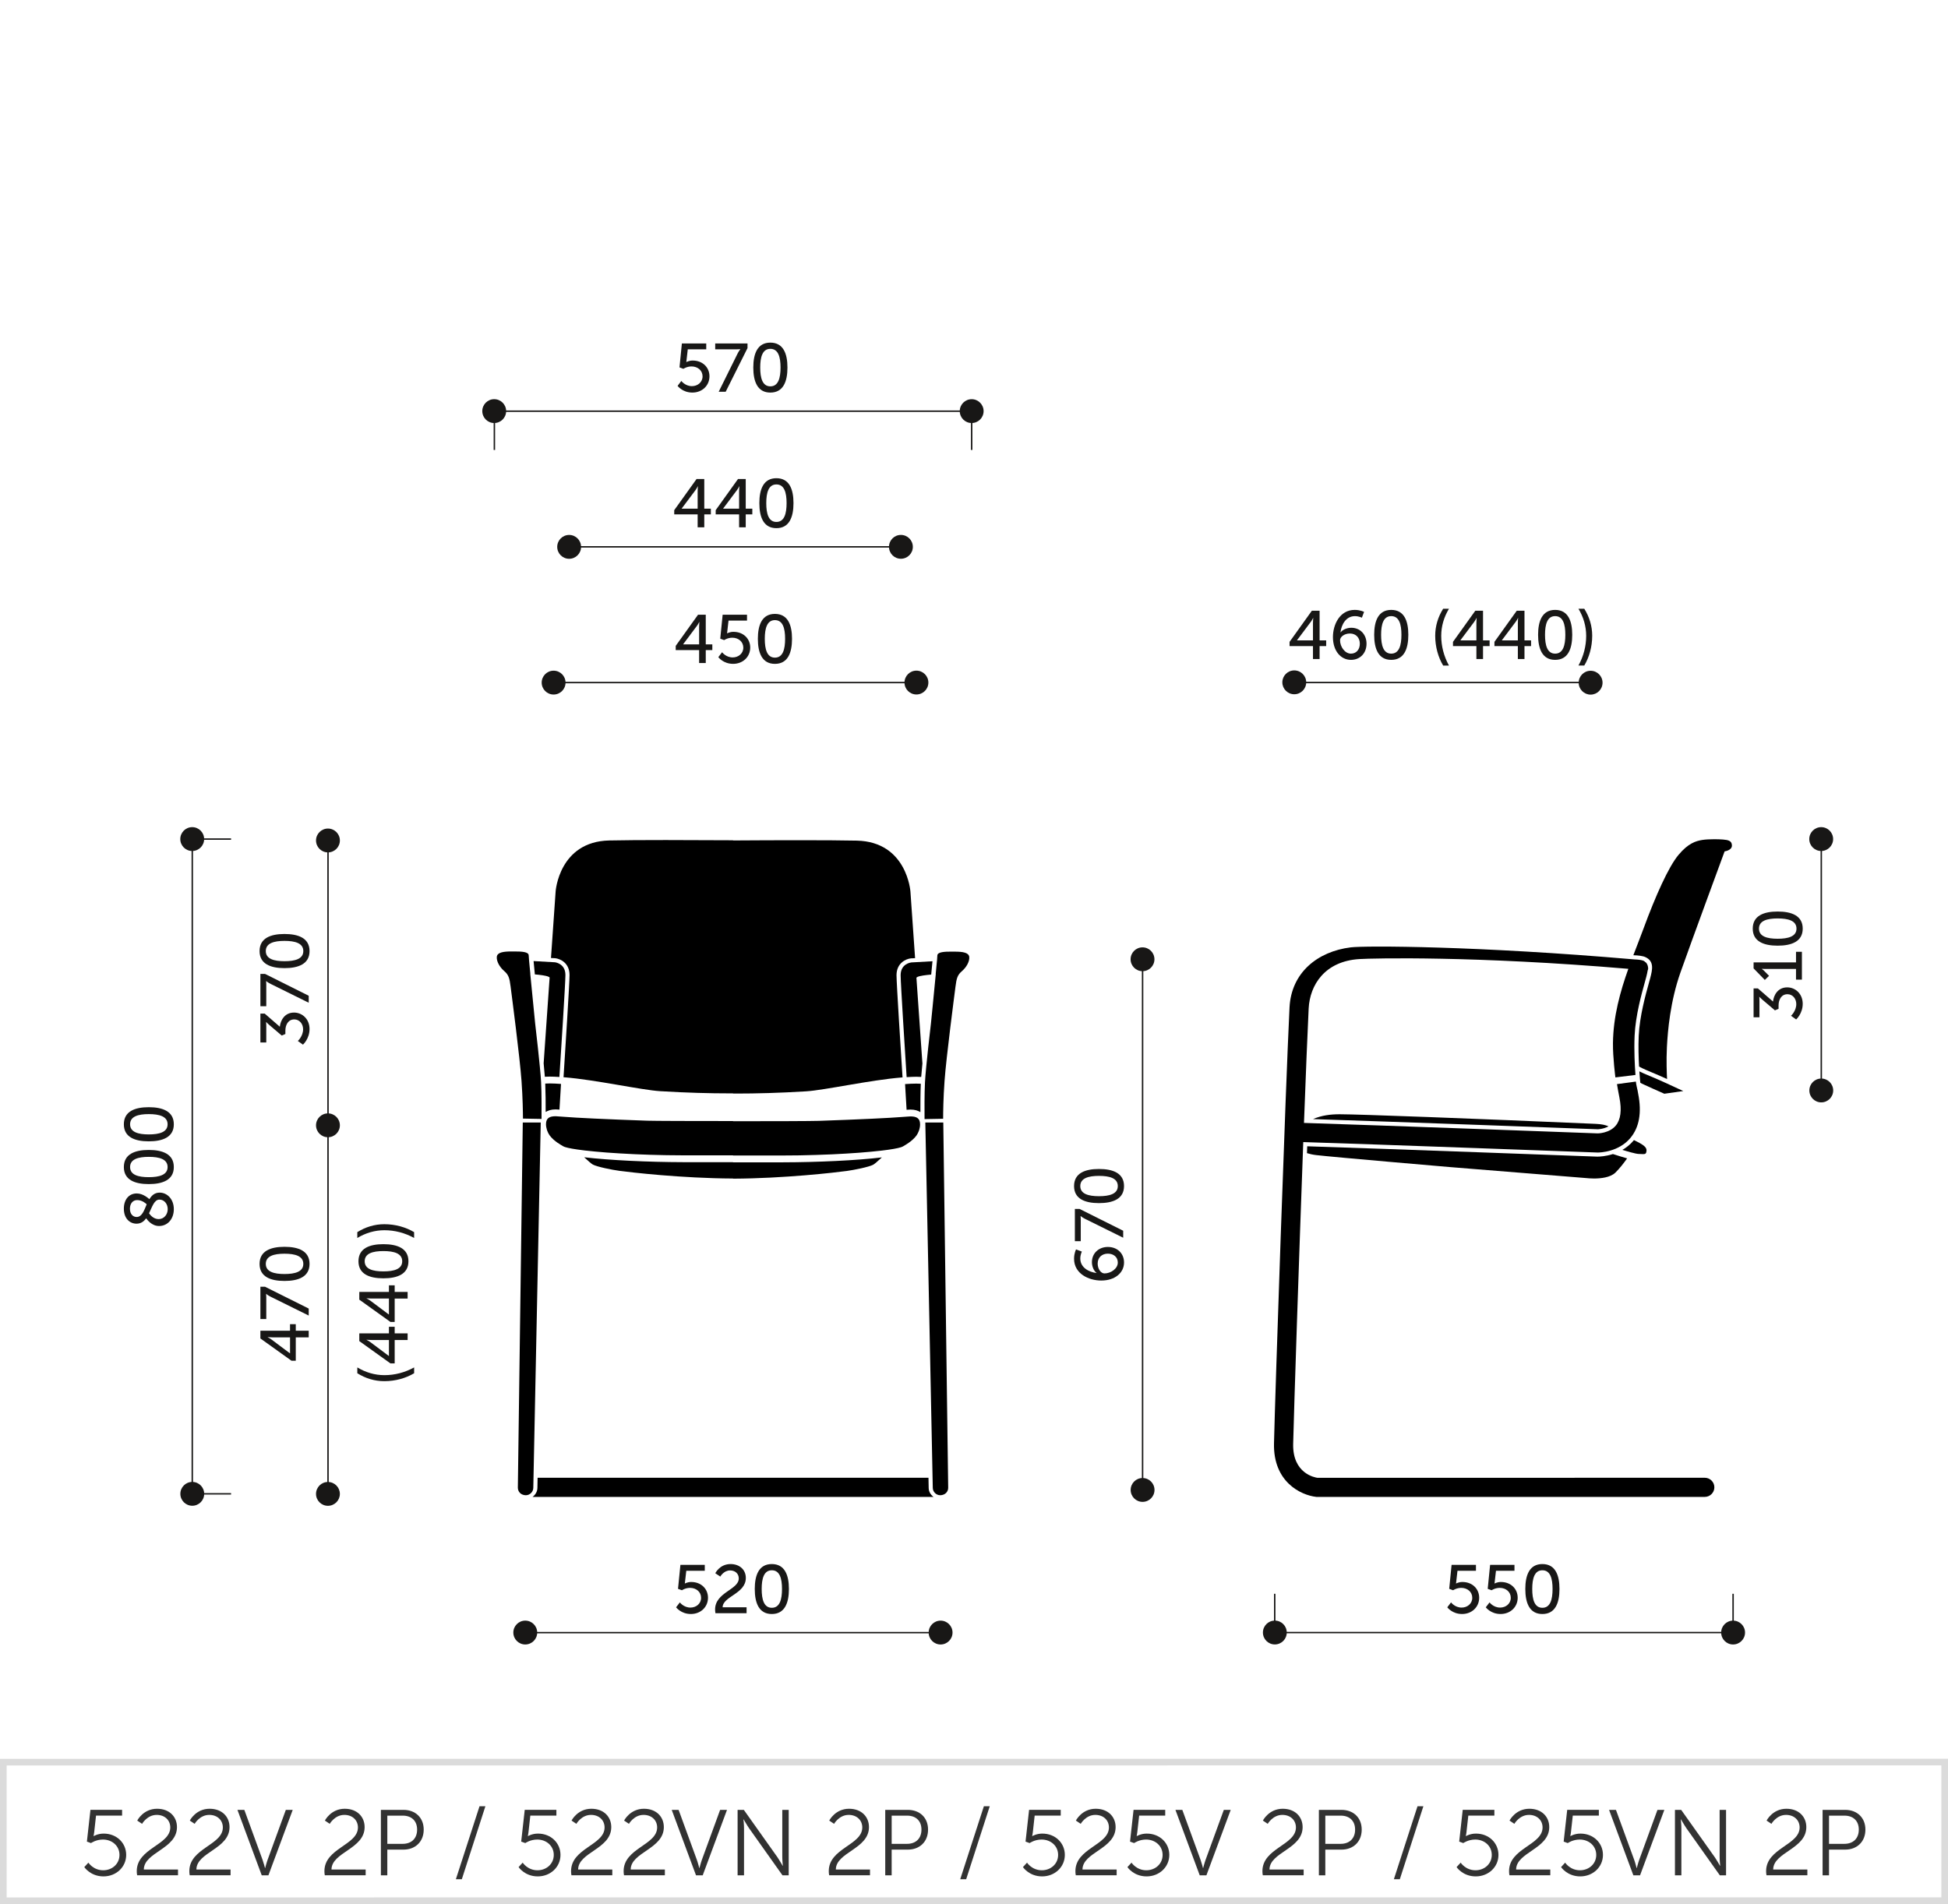 <svg xmlns="http://www.w3.org/2000/svg" xmlns:xlink="http://www.w3.org/1999/xlink" x="0px" y="0px" width="293.129px" height="286.578px" viewBox="0 0 293.129 286.578" xml:space="preserve"><g id="Warstwa_1">	<path fill="#DBDBDB" d="M0.501,286.576h-0.5v-21.863l293.127-0.016v21.867L0.501,286.576z M1.001,265.713v19.863l291.127-0.012  v-19.867L1.001,265.713z"></path></g><g id="Warstwa_2">	<g>		<g>			<g>				<path fill="#323232" d="M13.301,280.338c0,0,0.729,1.148,2.227,1.148c1.359,0,2.451-0.966,2.451-2.311s-1.092-2.312-2.492-2.312     c-1.051,0-1.793,0.532-1.793,0.532l-0.617-0.224l0.533-4.777h4.762v0.869h-3.922l-0.279,2.521     c-0.043,0.35-0.098,0.56-0.098,0.56H14.1c0,0,0.615-0.378,1.498-0.378c1.977,0,3.391,1.429,3.391,3.208     c0,1.82-1.5,3.235-3.418,3.235c-1.961,0-2.885-1.4-2.885-1.4L13.301,280.338z"></path>				<path fill="#323232" d="M20.58,281.613c0-3.46,5.043-3.908,5.043-6.57c0-1.078-0.813-1.891-2.045-1.891     c-1.443,0-2.199,1.345-2.199,1.345l-0.729-0.49c0,0,0.896-1.779,2.984-1.779c1.877,0,2.996,1.219,2.996,2.76     c0,3.306-4.973,3.768-4.986,6.388h5.141v0.868h-6.148C20.594,282.02,20.58,281.809,20.58,281.613z"></path>				<path fill="#323232" d="M28.49,281.613c0-3.46,5.043-3.908,5.043-6.57c0-1.078-0.813-1.891-2.045-1.891     c-1.443,0-2.199,1.345-2.199,1.345l-0.729-0.49c0,0,0.896-1.779,2.984-1.779c1.877,0,2.996,1.219,2.996,2.76     c0,3.306-4.973,3.768-4.986,6.388h5.141v0.868h-6.148C28.504,282.02,28.49,281.809,28.49,281.613z"></path>				<path fill="#323232" d="M35.729,272.396h1.037l2.73,7.48c0.182,0.504,0.379,1.274,0.379,1.274h0.027     c0,0,0.195-0.771,0.379-1.274l2.73-7.48h1.037l-3.656,9.848h-1.008L35.729,272.396z"></path>				<path fill="#323232" d="M48.818,281.613c0-3.46,5.043-3.908,5.043-6.57c0-1.078-0.813-1.891-2.045-1.891     c-1.443,0-2.199,1.345-2.199,1.345l-0.729-0.49c0,0,0.896-1.779,2.984-1.779c1.877,0,2.996,1.219,2.996,2.76     c0,3.306-4.973,3.768-4.986,6.388h5.141v0.868h-6.148C48.832,282.02,48.818,281.809,48.818,281.613z"></path>				<path fill="#323232" d="M57.316,272.396h3.404c1.764,0,3.039,1.149,3.039,2.97c0,1.835-1.275,3.012-3.039,3.012h-2.438v3.866     h-0.967V272.396z M60.594,277.509c1.316,0,2.172-0.799,2.172-2.144c0-1.33-0.855-2.101-2.158-2.101h-2.324v4.244H60.594z"></path>				<path fill="#323232" d="M72.158,271.85h0.883l-3.545,10.981H68.6L72.158,271.85z"></path>				<path fill="#323232" d="M78.652,280.338c0,0,0.729,1.148,2.227,1.148c1.359,0,2.451-0.966,2.451-2.311s-1.092-2.312-2.492-2.312     c-1.051,0-1.793,0.532-1.793,0.532l-0.617-0.224l0.533-4.777h4.762v0.869h-3.922l-0.279,2.521     c-0.043,0.35-0.098,0.56-0.098,0.56h0.027c0,0,0.615-0.378,1.498-0.378c1.977,0,3.391,1.429,3.391,3.208     c0,1.82-1.5,3.235-3.418,3.235c-1.961,0-2.885-1.4-2.885-1.4L78.652,280.338z"></path>				<path fill="#323232" d="M85.932,281.613c0-3.46,5.043-3.908,5.043-6.57c0-1.078-0.813-1.891-2.045-1.891     c-1.443,0-2.199,1.345-2.199,1.345l-0.729-0.49c0,0,0.896-1.779,2.984-1.779c1.877,0,2.996,1.219,2.996,2.76     c0,3.306-4.973,3.768-4.986,6.388h5.141v0.868h-6.148C85.945,282.02,85.932,281.809,85.932,281.613z"></path>				<path fill="#323232" d="M93.842,281.613c0-3.46,5.043-3.908,5.043-6.57c0-1.078-0.813-1.891-2.045-1.891     c-1.443,0-2.199,1.345-2.199,1.345l-0.729-0.49c0,0,0.896-1.779,2.984-1.779c1.877,0,2.996,1.219,2.996,2.76     c0,3.306-4.973,3.768-4.986,6.388h5.141v0.868h-6.148C93.855,282.02,93.842,281.809,93.842,281.613z"></path>				<path fill="#323232" d="M101.078,272.396h1.037l2.732,7.48c0.182,0.504,0.377,1.274,0.377,1.274h0.029     c0,0,0.195-0.771,0.377-1.274l2.732-7.48h1.035l-3.654,9.848h-1.01L101.078,272.396z"></path>				<path fill="#323232" d="M110.992,272.396h0.938l5.029,7.088c0.336,0.49,0.813,1.331,0.813,1.331h0.027     c0,0-0.084-0.813-0.084-1.331v-7.088h0.967v9.848h-0.938l-5.029-7.088c-0.336-0.49-0.813-1.331-0.813-1.331h-0.027     c0,0,0.084,0.813,0.084,1.331v7.088h-0.967V272.396z"></path>				<path fill="#323232" d="M124.711,281.613c0-3.46,5.043-3.908,5.043-6.57c0-1.078-0.813-1.891-2.045-1.891     c-1.443,0-2.199,1.345-2.199,1.345l-0.729-0.49c0,0,0.896-1.779,2.984-1.779c1.877,0,2.996,1.219,2.996,2.76     c0,3.306-4.973,3.768-4.986,6.388h5.141v0.868h-6.148C124.725,282.02,124.711,281.809,124.711,281.613z"></path>				<path fill="#323232" d="M133.209,272.396h3.404c1.766,0,3.039,1.149,3.039,2.97c0,1.835-1.273,3.012-3.039,3.012h-2.438v3.866     h-0.967V272.396z M136.486,277.509c1.318,0,2.172-0.799,2.172-2.144c0-1.33-0.854-2.101-2.156-2.101h-2.326v4.244H136.486z"></path>				<path fill="#323232" d="M148.051,271.85h0.883l-3.545,10.981h-0.896L148.051,271.85z"></path>				<path fill="#323232" d="M154.545,280.338c0,0,0.729,1.148,2.227,1.148c1.359,0,2.451-0.966,2.451-2.311     s-1.092-2.312-2.492-2.312c-1.051,0-1.793,0.532-1.793,0.532l-0.617-0.224l0.533-4.777h4.762v0.869h-3.922l-0.279,2.521     c-0.043,0.35-0.098,0.56-0.098,0.56h0.027c0,0,0.615-0.378,1.498-0.378c1.977,0,3.391,1.429,3.391,3.208     c0,1.82-1.5,3.235-3.418,3.235c-1.961,0-2.885-1.4-2.885-1.4L154.545,280.338z"></path>				<path fill="#323232" d="M161.824,281.613c0-3.46,5.043-3.908,5.043-6.57c0-1.078-0.813-1.891-2.045-1.891     c-1.443,0-2.199,1.345-2.199,1.345l-0.729-0.49c0,0,0.896-1.779,2.984-1.779c1.877,0,2.996,1.219,2.996,2.76     c0,3.306-4.973,3.768-4.986,6.388h5.141v0.868h-6.148C161.838,282.02,161.824,281.809,161.824,281.613z"></path>				<path fill="#323232" d="M170.268,280.338c0,0,0.729,1.148,2.227,1.148c1.359,0,2.451-0.966,2.451-2.311     s-1.092-2.312-2.494-2.312c-1.049,0-1.793,0.532-1.793,0.532l-0.615-0.224l0.531-4.777h4.764v0.869h-3.922l-0.281,2.521     c-0.041,0.35-0.098,0.56-0.098,0.56h0.027c0,0,0.617-0.378,1.5-0.378c1.975,0,3.389,1.429,3.389,3.208     c0,1.82-1.498,3.235-3.418,3.235c-1.961,0-2.885-1.4-2.885-1.4L170.268,280.338z"></path>				<path fill="#323232" d="M176.875,272.396h1.037l2.73,7.48c0.182,0.504,0.379,1.274,0.379,1.274h0.027     c0,0,0.195-0.771,0.379-1.274l2.73-7.48h1.037l-3.656,9.848h-1.008L176.875,272.396z"></path>				<path fill="#323232" d="M189.965,281.613c0-3.46,5.043-3.908,5.043-6.57c0-1.078-0.813-1.891-2.045-1.891     c-1.443,0-2.199,1.345-2.199,1.345l-0.729-0.49c0,0,0.896-1.779,2.984-1.779c1.877,0,2.996,1.219,2.996,2.76     c0,3.306-4.973,3.768-4.986,6.388h5.141v0.868h-6.148C189.979,282.02,189.965,281.809,189.965,281.613z"></path>				<path fill="#323232" d="M198.463,272.396h3.404c1.764,0,3.039,1.149,3.039,2.97c0,1.835-1.275,3.012-3.039,3.012h-2.438v3.866     h-0.967V272.396z M201.74,277.509c1.316,0,2.172-0.799,2.172-2.144c0-1.33-0.855-2.101-2.158-2.101h-2.324v4.244H201.74z"></path>				<path fill="#323232" d="M213.303,271.85h0.883l-3.543,10.981h-0.896L213.303,271.85z"></path>				<path fill="#323232" d="M219.799,280.338c0,0,0.729,1.148,2.227,1.148c1.359,0,2.451-0.966,2.451-2.311     s-1.092-2.312-2.494-2.312c-1.049,0-1.793,0.532-1.793,0.532l-0.615-0.224l0.531-4.777h4.764v0.869h-3.922l-0.281,2.521     c-0.041,0.35-0.098,0.56-0.098,0.56h0.027c0,0,0.617-0.378,1.5-0.378c1.975,0,3.389,1.429,3.389,3.208     c0,1.82-1.498,3.235-3.418,3.235c-1.961,0-2.885-1.4-2.885-1.4L219.799,280.338z"></path>				<path fill="#323232" d="M227.078,281.613c0-3.46,5.043-3.908,5.043-6.57c0-1.078-0.813-1.891-2.045-1.891     c-1.443,0-2.199,1.345-2.199,1.345l-0.729-0.49c0,0,0.896-1.779,2.984-1.779c1.877,0,2.996,1.219,2.996,2.76     c0,3.306-4.973,3.768-4.986,6.388h5.141v0.868h-6.148C227.092,282.02,227.078,281.809,227.078,281.613z"></path>				<path fill="#323232" d="M235.52,280.338c0,0,0.729,1.148,2.227,1.148c1.359,0,2.451-0.966,2.451-2.311s-1.092-2.312-2.492-2.312     c-1.051,0-1.793,0.532-1.793,0.532l-0.617-0.224l0.533-4.777h4.762v0.869h-3.922l-0.279,2.521     c-0.043,0.35-0.098,0.56-0.098,0.56h0.027c0,0,0.615-0.378,1.498-0.378c1.977,0,3.391,1.429,3.391,3.208     c0,1.82-1.5,3.235-3.418,3.235c-1.961,0-2.885-1.4-2.885-1.4L235.52,280.338z"></path>				<path fill="#323232" d="M242.127,272.396h1.037l2.732,7.48c0.182,0.504,0.377,1.274,0.377,1.274h0.029     c0,0,0.195-0.771,0.377-1.274l2.732-7.48h1.035l-3.654,9.848h-1.01L242.127,272.396z"></path>				<path fill="#323232" d="M252.041,272.396h0.938l5.029,7.088c0.336,0.49,0.813,1.331,0.813,1.331h0.027     c0,0-0.084-0.813-0.084-1.331v-7.088h0.967v9.848h-0.938l-5.029-7.088c-0.336-0.49-0.813-1.331-0.813-1.331h-0.027     c0,0,0.084,0.813,0.084,1.331v7.088h-0.967V272.396z"></path>				<path fill="#323232" d="M265.76,281.613c0-3.46,5.043-3.908,5.043-6.57c0-1.078-0.813-1.891-2.045-1.891     c-1.443,0-2.199,1.345-2.199,1.345l-0.729-0.49c0,0,0.896-1.779,2.984-1.779c1.877,0,2.996,1.219,2.996,2.76     c0,3.306-4.973,3.768-4.986,6.388h5.141v0.868h-6.148C265.773,282.02,265.76,281.809,265.76,281.613z"></path>				<path fill="#323232" d="M274.258,272.396h3.404c1.764,0,3.039,1.149,3.039,2.97c0,1.835-1.275,3.012-3.039,3.012h-2.438v3.866     h-0.967V272.396z M277.535,277.509c1.316,0,2.172-0.799,2.172-2.144c0-1.33-0.855-2.101-2.158-2.101h-2.324v4.244H277.535z"></path>			</g>		</g>					<line fill="none" stroke="#181716" stroke-width="0.216" stroke-miterlimit="2.414" x1="79.062" y1="245.72" x2="141.538" y2="245.72"></line>					<line fill="none" stroke="#181716" stroke-width="0.216" stroke-miterlimit="2.414" x1="194.741" y1="102.724" x2="239.351" y2="102.724"></line>					<line fill="none" stroke="#181716" stroke-width="0.216" stroke-miterlimit="2.414" x1="191.815" y1="245.71" x2="260.802" y2="245.71"></line>		<path fill="none" stroke="#181716" stroke-width="0.216" stroke-miterlimit="2.414" d="M49.358,224.829"></path>					<line fill="none" stroke="#181716" stroke-width="0.216" stroke-miterlimit="2.414" x1="28.933" y1="224.829" x2="28.933" y2="126.285"></line>		<g>			<path fill="#181716" d="M102.303,241.168c0,0,0.566,0.782,1.598,0.782c0.854,0,1.596-0.587,1.596-1.473    c0-0.876-0.721-1.493-1.658-1.493c-0.711,0-1.225,0.36-1.225,0.36l-0.588-0.217l0.361-3.604h3.666v0.886h-2.781l-0.176,1.534    c-0.01,0.217-0.051,0.382-0.051,0.382h0.021c0,0,0.4-0.227,0.938-0.227c1.533,0,2.533,1.061,2.533,2.368    c0,1.401-1.102,2.452-2.576,2.452c-1.492,0-2.225-1.01-2.225-1.01L102.303,241.168z"></path>			<path fill="#181716" d="M107.605,242.238c0-2.595,3.563-2.966,3.563-4.676c0-0.721-0.545-1.205-1.307-1.205    c-0.959,0-1.473,0.927-1.473,0.927l-0.752-0.504c0,0,0.658-1.381,2.297-1.381c1.338,0,2.297,0.835,2.297,2.091    c0,2.39-3.473,2.761-3.492,4.419h3.605v0.886h-4.688C107.625,242.6,107.605,242.414,107.605,242.238z"></path>			<path fill="#181716" d="M113.574,239.148c0-2.091,0.629-3.749,2.566-3.749c1.945,0,2.574,1.658,2.574,3.749    c0,2.102-0.629,3.771-2.574,3.771C114.203,242.919,113.574,241.25,113.574,239.148z M117.674,239.148    c0-1.575-0.34-2.812-1.533-2.812c-1.186,0-1.525,1.236-1.525,2.812c0,1.587,0.34,2.833,1.525,2.833    C117.334,241.981,117.674,240.735,117.674,239.148z"></path>		</g>		<g>			<path fill="#181716" d="M194.049,96.604l3.357-4.687h1.164v4.46h0.99v0.865h-0.99v1.946h-0.998v-1.946h-3.523V96.604z     M197.572,96.377v-2.647c0-0.34,0.041-0.721,0.041-0.721h-0.021c0,0-0.164,0.34-0.359,0.598l-2.061,2.75v0.021H197.572z"></path>			<path fill="#181716" d="M200.576,95.882c0-1.864,1.02-4.089,3.275-4.089c0.855,0,1.41,0.299,1.41,0.299l-0.328,0.876    c0,0-0.465-0.237-1.041-0.237c-1.34,0-2.029,1.236-2.184,2.441h0.021c0.309-0.412,0.967-0.69,1.605-0.69    c1.381,0,2.297,1.051,2.297,2.399c0,1.433-0.979,2.432-2.338,2.432C201.74,99.313,200.576,97.952,200.576,95.882z     M204.623,96.881c0-0.886-0.566-1.534-1.492-1.534c-0.824,0-1.484,0.494-1.484,1.02c0,0.947,0.711,2.009,1.639,2.009    C204.119,98.375,204.623,97.726,204.623,96.881z"></path>			<path fill="#181716" d="M206.783,95.542c0-2.091,0.629-3.749,2.564-3.749c1.947,0,2.574,1.658,2.574,3.749    c0,2.102-0.627,3.771-2.574,3.771C207.412,99.313,206.783,97.644,206.783,95.542z M210.883,95.542    c0-1.575-0.34-2.812-1.535-2.812c-1.184,0-1.523,1.236-1.523,2.812c0,1.587,0.34,2.833,1.523,2.833    C210.543,98.375,210.883,97.129,210.883,95.542z"></path>			<path fill="#181716" d="M215.965,95.687c0-1.483,0.434-2.853,1.195-4.068h0.875c-0.752,1.257-1.164,2.626-1.164,4.079    c0,1.534,0.393,3.069,1.164,4.47h-0.875C216.418,98.931,215.965,97.345,215.965,95.687z"></path>			<path fill="#181716" d="M218.641,96.604l3.357-4.687h1.164v4.46h0.99v0.865h-0.99v1.946h-0.998v-1.946h-3.523V96.604z     M222.164,96.377v-2.647c0-0.34,0.041-0.721,0.041-0.721h-0.021c0,0-0.164,0.34-0.359,0.598l-2.061,2.75v0.021H222.164z"></path>			<path fill="#181716" d="M224.879,96.604l3.357-4.687h1.164v4.46h0.99v0.865h-0.99v1.946h-0.998v-1.946h-3.523V96.604z     M228.402,96.377v-2.647c0-0.34,0.041-0.721,0.041-0.721h-0.021c0,0-0.164,0.34-0.359,0.598l-2.061,2.75v0.021H228.402z"></path>			<path fill="#181716" d="M231.447,95.542c0-2.091,0.629-3.749,2.564-3.749c1.947,0,2.574,1.658,2.574,3.749    c0,2.102-0.627,3.771-2.574,3.771C232.076,99.313,231.447,97.644,231.447,95.542z M235.547,95.542    c0-1.575-0.34-2.812-1.535-2.812c-1.184,0-1.523,1.236-1.523,2.812c0,1.587,0.34,2.833,1.523,2.833    C235.207,98.375,235.547,97.129,235.547,95.542z"></path>			<path fill="#181716" d="M237.52,100.167c0.773-1.4,1.164-2.936,1.164-4.47c0-1.453-0.412-2.822-1.164-4.079h0.877    c0.762,1.216,1.193,2.585,1.193,4.068c0,1.658-0.453,3.244-1.193,4.48H237.52z"></path>		</g>		<g>			<path fill="#181716" d="M218.348,241.168c0,0,0.566,0.782,1.596,0.782c0.855,0,1.598-0.587,1.598-1.473    c0-0.876-0.721-1.493-1.658-1.493c-0.711,0-1.227,0.36-1.227,0.36l-0.586-0.217l0.359-3.604h3.666v0.886h-2.779l-0.176,1.534    c-0.01,0.217-0.051,0.382-0.051,0.382h0.02c0,0,0.402-0.227,0.938-0.227c1.535,0,2.533,1.061,2.533,2.368    c0,1.401-1.102,2.452-2.574,2.452c-1.494,0-2.225-1.01-2.225-1.01L218.348,241.168z"></path>			<path fill="#181716" d="M224.143,241.168c0,0,0.566,0.782,1.598,0.782c0.854,0,1.596-0.587,1.596-1.473    c0-0.876-0.721-1.493-1.658-1.493c-0.711,0-1.225,0.36-1.225,0.36l-0.588-0.217l0.361-3.604h3.666v0.886h-2.781l-0.176,1.534    c-0.01,0.217-0.051,0.382-0.051,0.382h0.021c0,0,0.4-0.227,0.938-0.227c1.533,0,2.533,1.061,2.533,2.368    c0,1.401-1.102,2.452-2.576,2.452c-1.492,0-2.225-1.01-2.225-1.01L224.143,241.168z"></path>			<path fill="#181716" d="M229.525,239.148c0-2.091,0.629-3.749,2.566-3.749c1.945,0,2.574,1.658,2.574,3.749    c0,2.102-0.629,3.771-2.574,3.771C230.154,242.919,229.525,241.25,229.525,239.148z M233.625,239.148    c0-1.575-0.34-2.812-1.533-2.812c-1.186,0-1.525,1.236-1.525,2.812c0,1.587,0.34,2.833,1.525,2.833    C233.285,241.981,233.625,240.735,233.625,239.148z"></path>		</g>		<g>			<path fill="#181716" d="M43.869,204.803l-4.686-3.357v-1.164h4.459v-0.989h0.865v0.989h1.947v0.999h-1.947v3.522H43.869z     M43.643,201.28h-2.646c-0.34,0-0.721-0.041-0.721-0.041v0.021c0,0,0.34,0.165,0.598,0.36l2.75,2.06h0.02V201.28z"></path>			<path fill="#181716" d="M40.729,195.166c-0.412-0.206-0.67-0.423-0.67-0.423h-0.021c0,0,0.031,0.165,0.031,0.536v3.244h-0.885    v-4.861h0.699l6.572,3.285v1.051L40.729,195.166z"></path>			<path fill="#181716" d="M42.809,192.79c-2.092,0-3.75-0.629-3.75-2.565c0-1.946,1.658-2.574,3.75-2.574    c2.102,0,3.77,0.628,3.77,2.574C46.578,192.161,44.91,192.79,42.809,192.79z M42.809,188.69c-1.576,0-2.813,0.34-2.813,1.534    c0,1.185,1.236,1.524,2.813,1.524c1.586,0,2.832-0.34,2.832-1.524C45.641,189.03,44.395,188.69,42.809,188.69z"></path>		</g>		<g>			<path fill="#181716" d="M57.836,207.875c-1.484,0-2.854-0.433-4.068-1.194v-0.876c1.256,0.752,2.627,1.164,4.078,1.164    c1.535,0,3.07-0.392,4.471-1.164v0.876C61.08,207.422,59.494,207.875,57.836,207.875z"></path>			<path fill="#181716" d="M58.752,205.199l-4.686-3.357v-1.164h4.459v-0.989h0.865v0.989h1.947v0.999h-1.947v3.522H58.752z     M58.525,201.677h-2.646c-0.34,0-0.721-0.041-0.721-0.041v0.021c0,0,0.34,0.165,0.598,0.36l2.75,2.06h0.02V201.677z"></path>			<path fill="#181716" d="M58.752,198.961l-4.686-3.357v-1.164h4.459v-0.989h0.865v0.989h1.947v0.999h-1.947v3.522H58.752z     M58.525,195.438h-2.646c-0.34,0-0.721-0.041-0.721-0.041v0.021c0,0,0.34,0.165,0.598,0.36l2.75,2.06h0.02V195.438z"></path>			<path fill="#181716" d="M57.691,192.394c-2.092,0-3.75-0.629-3.75-2.565c0-1.946,1.658-2.574,3.75-2.574    c2.102,0,3.77,0.628,3.77,2.574C61.461,191.765,59.793,192.394,57.691,192.394z M57.691,188.294c-1.576,0-2.813,0.34-2.813,1.534    c0,1.185,1.236,1.524,2.813,1.524c1.586,0,2.832-0.34,2.832-1.524C60.523,188.634,59.277,188.294,57.691,188.294z"></path>			<path fill="#181716" d="M62.316,186.32c-1.4-0.772-2.936-1.164-4.471-1.164c-1.451,0-2.822,0.412-4.078,1.164v-0.876    c1.215-0.762,2.584-1.194,4.068-1.194c1.658,0,3.244,0.453,4.48,1.194V186.32z"></path>		</g>		<g>			<path fill="#181716" d="M44.816,156.672c0,0,0.793-0.711,0.793-1.762c0-0.813-0.545-1.483-1.328-1.483    c-0.896,0-1.338,0.793-1.338,1.689v0.505l-0.547,0.236l-1.863-1.586c-0.279-0.236-0.475-0.453-0.475-0.453h-0.021    c0,0,0.031,0.217,0.031,0.618v2.462h-0.885v-4.347h0.648l2.275,1.978c0.104-0.958,0.723-2.132,2.133-2.132    c1.246,0,2.338,0.979,2.338,2.472c0,1.483-0.988,2.358-0.988,2.358L44.816,156.672z"></path>			<path fill="#181716" d="M40.729,148.085c-0.412-0.206-0.67-0.423-0.67-0.423h-0.021c0,0,0.031,0.165,0.031,0.536v3.244h-0.885    v-4.861h0.699l6.572,3.285v1.051L40.729,148.085z"></path>			<path fill="#181716" d="M42.809,145.709c-2.092,0-3.75-0.629-3.75-2.565c0-1.946,1.658-2.574,3.75-2.574    c2.102,0,3.77,0.628,3.77,2.574C46.578,145.08,44.91,145.709,42.809,145.709z M42.809,141.609c-1.576,0-2.813,0.34-2.813,1.534    c0,1.185,1.236,1.524,2.813,1.524c1.586,0,2.832-0.34,2.832-1.524C45.641,141.949,44.395,141.609,42.809,141.609z"></path>		</g>		<g>			<path fill="#181716" d="M21.994,183.358c-0.34,0.474-0.783,0.813-1.451,0.813c-0.969,0-1.906-0.731-1.906-2.266    c0-1.35,0.752-2.286,1.947-2.286c0.967,0,1.791,0.772,1.895,0.864c0.34-0.556,0.793-0.988,1.545-0.988    c1.133,0,2.133,0.979,2.133,2.492c0,1.452-0.908,2.534-2.227,2.534C22.818,184.522,22.129,183.554,21.994,183.358z     M22.076,181.257c-0.113-0.113-0.67-0.638-1.432-0.638c-0.67,0-1.092,0.535-1.092,1.297c0,0.804,0.453,1.247,1.01,1.247    C21.365,183.163,21.676,182.194,22.076,181.257z M22.428,182.606c0.164,0.237,0.658,0.876,1.441,0.876    c0.834,0,1.369-0.722,1.369-1.494c0-0.762-0.494-1.441-1.246-1.441C23.209,180.547,22.9,181.628,22.428,182.606z"></path>			<path fill="#181716" d="M22.385,178.213c-2.09,0-3.748-0.629-3.748-2.565c0-1.946,1.658-2.574,3.748-2.574    c2.102,0,3.771,0.628,3.771,2.574C26.156,177.584,24.486,178.213,22.385,178.213z M22.385,174.113    c-1.574,0-2.811,0.34-2.811,1.534c0,1.185,1.236,1.524,2.811,1.524c1.588,0,2.834-0.34,2.834-1.524    C25.219,174.453,23.973,174.113,22.385,174.113z"></path>			<path fill="#181716" d="M22.385,171.778c-2.09,0-3.748-0.629-3.748-2.565c0-1.946,1.658-2.574,3.748-2.574    c2.102,0,3.771,0.628,3.771,2.574C26.156,171.149,24.486,171.778,22.385,171.778z M22.385,167.679    c-1.574,0-2.811,0.34-2.811,1.534c0,1.185,1.236,1.524,2.811,1.524c1.588,0,2.834-0.34,2.834-1.524    C25.219,168.019,23.973,167.679,22.385,167.679z"></path>		</g>		<path fill-rule="evenodd" clip-rule="evenodd" fill="#181716" d="M49.347,223.045c0.988,0,1.795,0.803,1.795,1.797   c0,0.988-0.807,1.791-1.795,1.791c-0.992,0-1.793-0.803-1.793-1.791C47.554,223.848,48.354,223.045,49.347,223.045z"></path>		<path fill-rule="evenodd" clip-rule="evenodd" fill="#181716" d="M49.347,167.571c0.992,0,1.797,0.803,1.797,1.797   c0,0.988-0.805,1.793-1.797,1.793c-0.988,0-1.793-0.805-1.793-1.793C47.554,168.374,48.358,167.571,49.347,167.571z"></path>		<path fill-rule="evenodd" clip-rule="evenodd" fill="#181716" d="M49.347,124.703c0.992,0,1.797,0.801,1.797,1.793   s-0.805,1.795-1.797,1.795c-0.988,0-1.793-0.803-1.793-1.795S48.358,124.703,49.347,124.703z"></path>		<circle fill-rule="evenodd" clip-rule="evenodd" fill="#181716" cx="28.933" cy="224.83" r="1.794"></circle>		<circle fill-rule="evenodd" clip-rule="evenodd" fill="#181716" cx="28.923" cy="126.285" r="1.795"></circle>					<line fill="none" stroke="#181716" stroke-width="0.216" stroke-miterlimit="2.414" x1="274.062" y1="164.122" x2="274.062" y2="126.285"></line>		<g>			<path fill="#181716" d="M269.506,152.88c0,0,0.793-0.711,0.793-1.762c0-0.813-0.545-1.483-1.328-1.483    c-0.896,0-1.338,0.793-1.338,1.689v0.505l-0.547,0.236l-1.863-1.586c-0.279-0.236-0.475-0.453-0.475-0.453h-0.021    c0,0,0.031,0.217,0.031,0.618v2.462h-0.885v-4.347h0.648l2.275,1.978c0.104-0.958,0.723-2.132,2.133-2.132    c1.246,0,2.338,0.979,2.338,2.472c0,1.483-0.988,2.358-0.988,2.358L269.506,152.88z"></path>			<path fill="#181716" d="M270.258,147.434v-1.606h-4.695c-0.227,0-0.453-0.01-0.453-0.01v0.021c0,0,0.164,0.082,0.422,0.35    l0.67,0.68l-0.639,0.618l-1.689-1.74v-0.906h6.385v-1.587h0.887v4.182H270.258z"></path>			<path fill="#181716" d="M267.498,142.329c-2.092,0-3.75-0.629-3.75-2.565c0-1.946,1.658-2.574,3.75-2.574    c2.102,0,3.77,0.628,3.77,2.574C271.268,141.7,269.6,142.329,267.498,142.329z M267.498,138.229c-1.576,0-2.813,0.34-2.813,1.534    c0,1.185,1.236,1.524,2.813,1.524c1.586,0,2.832-0.34,2.832-1.524C270.33,138.569,269.084,138.229,267.498,138.229z"></path>		</g>		<circle fill-rule="evenodd" clip-rule="evenodd" fill="#181716" cx="274.06" cy="164.121" r="1.794"></circle>		<circle fill-rule="evenodd" clip-rule="evenodd" fill="#181716" cx="274.048" cy="126.285" r="1.795"></circle>					<line fill="none" stroke="#181716" stroke-width="0.216" stroke-miterlimit="2.414" x1="171.933" y1="224.247" x2="171.933" y2="144.375"></line>		<g>			<path fill="#181716" d="M165.709,192.729c-1.863,0-4.088-1.02-4.088-3.275c0-0.855,0.299-1.411,0.299-1.411l0.875,0.329    c0,0-0.236,0.464-0.236,1.041c0,1.339,1.236,2.028,2.441,2.184v-0.021c-0.412-0.309-0.691-0.968-0.691-1.606    c0-1.38,1.051-2.297,2.4-2.297c1.432,0,2.432,0.979,2.432,2.338C169.141,191.564,167.779,192.729,165.709,192.729z     M166.709,188.681c-0.887,0-1.535,0.566-1.535,1.493c0,0.824,0.494,1.483,1.02,1.483c0.947,0,2.01-0.711,2.01-1.638    C168.203,189.186,167.553,188.681,166.709,188.681z"></path>			<path fill="#181716" d="M163.289,183.452c-0.412-0.206-0.67-0.423-0.67-0.423h-0.02c0,0,0.031,0.165,0.031,0.536v3.244h-0.887    v-4.861h0.701l6.57,3.285v1.051L163.289,183.452z"></path>			<path fill="#181716" d="M165.369,181.076c-2.09,0-3.748-0.629-3.748-2.565c0-1.946,1.658-2.574,3.748-2.574    c2.102,0,3.771,0.628,3.771,2.574C169.141,180.447,167.471,181.076,165.369,181.076z M165.369,176.977    c-1.574,0-2.811,0.34-2.811,1.534c0,1.185,1.236,1.524,2.811,1.524c1.588,0,2.834-0.34,2.834-1.524    C168.203,177.316,166.957,176.977,165.369,176.977z"></path>		</g>		<path fill-rule="evenodd" clip-rule="evenodd" fill="#181716" d="M171.931,222.45c0.992,0,1.795,0.803,1.795,1.797   c0,0.988-0.803,1.793-1.795,1.793c-0.99,0-1.793-0.805-1.793-1.793C170.138,223.252,170.94,222.45,171.931,222.45z"></path>		<path fill-rule="evenodd" clip-rule="evenodd" fill="#181716" d="M171.921,142.583c0.992,0,1.795,0.801,1.795,1.795   c0,0.988-0.803,1.791-1.795,1.791c-0.99,0-1.793-0.803-1.793-1.791C170.128,143.384,170.931,142.583,171.921,142.583z"></path>					<line fill="none" stroke="#181716" stroke-width="0.216" stroke-miterlimit="2.414" x1="49.358" y1="224.946" x2="49.358" y2="126.394"></line>					<line fill="none" stroke="#181716" stroke-width="0.216" stroke-miterlimit="2.414" x1="83.284" y1="102.73" x2="137.896" y2="102.73"></line>		<g>			<path fill="#181716" d="M101.68,97.206l3.357-4.687h1.164v4.46h0.988v0.865h-0.988v1.946h-1v-1.946h-3.521V97.206z     M105.201,96.979v-2.647c0-0.34,0.041-0.721,0.041-0.721h-0.02c0,0-0.166,0.34-0.361,0.598l-2.059,2.75v0.021H105.201z"></path>			<path fill="#181716" d="M108.658,98.164c0,0,0.566,0.782,1.598,0.782c0.854,0,1.596-0.587,1.596-1.473    c0-0.876-0.721-1.493-1.658-1.493c-0.711,0-1.225,0.36-1.225,0.36l-0.588-0.217l0.361-3.604h3.666v0.886h-2.781l-0.176,1.534    c-0.01,0.217-0.051,0.382-0.051,0.382h0.021c0,0,0.4-0.227,0.938-0.227c1.533,0,2.533,1.061,2.533,2.368    c0,1.401-1.102,2.452-2.576,2.452c-1.492,0-2.225-1.01-2.225-1.01L108.658,98.164z"></path>			<path fill="#181716" d="M114.041,96.145c0-2.091,0.629-3.749,2.566-3.749c1.945,0,2.574,1.658,2.574,3.749    c0,2.102-0.629,3.771-2.574,3.771C114.67,99.915,114.041,98.246,114.041,96.145z M118.141,96.145c0-1.575-0.34-2.812-1.533-2.812    c-1.186,0-1.525,1.236-1.525,2.812c0,1.587,0.34,2.833,1.525,2.833C117.801,98.978,118.141,97.731,118.141,96.145z"></path>		</g>		<circle fill-rule="evenodd" clip-rule="evenodd" fill="#181716" cx="83.306" cy="102.736" r="1.795"></circle>		<path fill-rule="evenodd" clip-rule="evenodd" fill="#181716" d="M137.899,100.935c0.994,0,1.799,0.803,1.799,1.795   c0,0.99-0.805,1.793-1.799,1.793c-0.988,0-1.793-0.803-1.793-1.793C136.106,101.738,136.911,100.935,137.899,100.935z"></path>					<line fill="none" stroke="#181716" stroke-width="0.216" stroke-miterlimit="2.414" x1="85.62" y1="82.304" x2="135.56" y2="82.304"></line>		<g>			<path fill="#181716" d="M101.457,76.782l3.357-4.687h1.164v4.46h0.99v0.865h-0.99v1.946h-0.998v-1.946h-3.523V76.782z     M104.98,76.556v-2.647c0-0.34,0.041-0.721,0.041-0.721H105c0,0-0.164,0.34-0.359,0.598l-2.061,2.75v0.021H104.98z"></path>			<path fill="#181716" d="M107.695,76.782l3.357-4.687h1.164v4.46h0.99v0.865h-0.99v1.946h-0.998v-1.946h-3.523V76.782z     M111.219,76.556v-2.647c0-0.34,0.041-0.721,0.041-0.721h-0.021c0,0-0.164,0.34-0.359,0.598l-2.061,2.75v0.021H111.219z"></path>			<path fill="#181716" d="M114.264,75.721c0-2.091,0.629-3.749,2.564-3.749c1.947,0,2.574,1.658,2.574,3.749    c0,2.102-0.627,3.771-2.574,3.771C114.893,79.491,114.264,77.822,114.264,75.721z M118.363,75.721    c0-1.575-0.34-2.812-1.535-2.812c-1.184,0-1.523,1.236-1.523,2.812c0,1.587,0.34,2.833,1.523,2.833    C118.023,78.554,118.363,77.308,118.363,75.721z"></path>		</g>		<path fill-rule="evenodd" clip-rule="evenodd" fill="#181716" d="M85.642,80.511c0.992,0,1.797,0.805,1.797,1.797   c0,0.99-0.805,1.793-1.797,1.793c-0.99,0-1.793-0.803-1.793-1.793C83.849,81.316,84.651,80.511,85.642,80.511z"></path>		<path fill-rule="evenodd" clip-rule="evenodd" fill="#181716" d="M135.562,80.509c0.996,0,1.799,0.801,1.799,1.797   c0,0.988-0.803,1.791-1.799,1.791c-0.986,0-1.791-0.803-1.791-1.791C133.771,81.31,134.575,80.509,135.562,80.509z"></path>		<path fill-rule="evenodd" clip-rule="evenodd" fill="#181716" d="M191.831,243.909c0.994,0,1.797,0.803,1.797,1.795   c0,0.99-0.803,1.795-1.797,1.795c-0.988,0-1.791-0.805-1.791-1.795C190.04,244.712,190.843,243.909,191.831,243.909z"></path>		<path fill-rule="evenodd" clip-rule="evenodd" fill="#181716" d="M260.788,243.913c0.994,0,1.799,0.805,1.799,1.795   s-0.805,1.795-1.799,1.795c-0.988,0-1.791-0.805-1.791-1.795S259.8,243.913,260.788,243.913z"></path>		<circle fill-rule="evenodd" clip-rule="evenodd" fill="#181716" cx="141.538" cy="245.71" r="1.795"></circle>		<path fill-rule="evenodd" clip-rule="evenodd" fill="#181716" d="M79.038,243.913c0.994,0,1.799,0.805,1.799,1.795   s-0.805,1.795-1.799,1.795c-0.988,0-1.793-0.805-1.793-1.795S78.05,243.913,79.038,243.913z"></path>					<line fill="none" stroke="#181716" stroke-width="0.216" stroke-miterlimit="2.414" x1="74.392" y1="61.884" x2="146.214" y2="61.884"></line>					<line fill="none" stroke="#181716" stroke-width="0.216" stroke-miterlimit="2.414" x1="74.392" y1="67.72" x2="74.392" y2="61.884"></line>					<line fill="none" stroke="#181716" stroke-width="0.216" stroke-miterlimit="2.414" x1="146.214" y1="67.72" x2="146.214" y2="61.884"></line>		<g>			<path fill="#181716" d="M102.525,57.335c0,0,0.566,0.782,1.596,0.782c0.855,0,1.598-0.587,1.598-1.473    c0-0.876-0.721-1.493-1.658-1.493c-0.711,0-1.227,0.36-1.227,0.36l-0.586-0.217l0.359-3.604h3.666v0.886h-2.779l-0.176,1.534    c-0.01,0.217-0.051,0.382-0.051,0.382h0.02c0,0,0.402-0.227,0.938-0.227c1.535,0,2.533,1.061,2.533,2.368    c0,1.401-1.102,2.452-2.574,2.452c-1.494,0-2.225-1.01-2.225-1.01L102.525,57.335z"></path>			<path fill="#181716" d="M110.979,53.235c0.205-0.412,0.422-0.67,0.422-0.67v-0.021c0,0-0.164,0.031-0.535,0.031h-3.244V51.69    h4.861v0.7l-3.285,6.571h-1.051L110.979,53.235z"></path>			<path fill="#181716" d="M113.354,55.315c0-2.091,0.629-3.749,2.566-3.749c1.945,0,2.574,1.658,2.574,3.749    c0,2.102-0.629,3.771-2.574,3.771C113.982,59.086,113.354,57.417,113.354,55.315z M117.453,55.315    c0-1.575-0.34-2.812-1.533-2.812c-1.186,0-1.525,1.236-1.525,2.812c0,1.587,0.34,2.833,1.525,2.833    C117.113,58.148,117.453,56.902,117.453,55.315z"></path>		</g>		<path fill-rule="evenodd" clip-rule="evenodd" fill="#181716" d="M146.214,60.082c0.99,0,1.795,0.801,1.795,1.795   c0,0.99-0.805,1.791-1.795,1.791c-0.992,0-1.793-0.801-1.793-1.791C144.421,60.882,145.222,60.082,146.214,60.082z"></path>		<path fill-rule="evenodd" clip-rule="evenodd" fill="#181716" d="M74.364,60.078c0.996,0,1.799,0.803,1.799,1.795   c0,0.99-0.803,1.795-1.799,1.795c-0.988,0-1.791-0.805-1.791-1.795C72.573,60.88,73.376,60.078,74.364,60.078z"></path>		<path fill-rule="evenodd" clip-rule="evenodd" fill="#181716" d="M194.757,100.9c0.992,0,1.797,0.803,1.797,1.795   c0,0.99-0.805,1.795-1.797,1.795c-0.988,0-1.795-0.805-1.795-1.795C192.962,101.703,193.769,100.9,194.757,100.9z"></path>		<path fill-rule="evenodd" clip-rule="evenodd" fill="#181716" d="M239.351,100.955c0.992,0,1.795,0.801,1.795,1.797   c0,0.986-0.803,1.793-1.795,1.793c-0.99,0-1.795-0.807-1.795-1.793C237.556,101.755,238.36,100.955,239.351,100.955z"></path>					<line fill="none" stroke="#181716" stroke-width="0.216" stroke-miterlimit="2.414" x1="28.933" y1="126.285" x2="34.771" y2="126.285"></line>					<line fill="none" stroke="#181716" stroke-width="0.216" stroke-miterlimit="2.414" x1="28.933" y1="224.829" x2="34.771" y2="224.829"></line>					<line fill="none" stroke="#181716" stroke-width="0.216" stroke-miterlimit="2.414" x1="191.815" y1="239.874" x2="191.815" y2="245.71"></line>					<line fill="none" stroke="#181716" stroke-width="0.216" stroke-miterlimit="2.414" x1="260.79" y1="239.874" x2="260.79" y2="245.71"></line>		<g>			<path d="M84.187,167.003l0.232-3.865c-0.639-0.045-1.217-0.074-1.689-0.074c-0.336,0-0.551,0.014-0.684,0.021    c0.057,1.295,0.07,3.006,0.064,4.273c0.363-0.223,0.826-0.387,1.512-0.387C83.796,166.972,83.997,166.991,84.187,167.003z"></path>			<path d="M85.702,146.748c0,1.209-0.648,11.404-0.904,15.382c0.039,0.002,0.063,0.004,0.107,0.006    c4.793,0.387,11.586,1.918,14.445,2.092c4.031,0.246,7.502,0.33,10.393,0.33c0.189,0,0.375,0,0.561,0v0.027    c0.186,0,0.369,0,0.559,0c2.895,0,6.363-0.086,10.396-0.332c2.857-0.172,9.648-1.705,14.445-2.09    c0.039-0.004,0.068-0.006,0.107-0.006c-0.256-3.982-0.904-14.175-0.906-15.384c0-1.822,1.406-2.455,2.166-2.535l0.629-0.029    l-0.701-10.027c0,0-0.51-7.49-8.064-7.664c-2.053-0.043-5.131-0.063-8.529-0.063c-3.279,0-6.863,0.016-10.102,0.037v-0.027    c-3.236-0.02-6.82-0.035-10.102-0.035c-3.398,0-6.479,0.018-8.533,0.064c-7.547,0.172-8.059,7.664-8.059,7.664l-0.699,10.027    l0.623,0.029C84.298,144.294,85.704,144.925,85.702,146.748z"></path>			<path d="M82.534,147.001c0.063,0.023,0.115,0.07,0.172,0.111l-0.9,12.923c0.072,0.744,0.135,1.443,0.18,2.023    c0.17-0.012,0.398-0.023,0.744-0.023c0.359,0,0.861,0.02,1.447,0.055c0.258-3.965,0.906-14.169,0.906-15.343    c0.002-1.73-1.527-1.912-1.594-1.918l-0.068-0.004l-3.129-0.178c0.047,0.494,0.109,1.193,0.191,2.006    C81.278,146.72,82.147,146.828,82.534,147.001z"></path>			<path d="M78.694,168.353H78.7l2.789,0.053c0.006-1.188,0.02-3.836-0.066-5.518c-0.111-2.219-0.893-8.839-0.893-8.839    s-0.449-4.449-0.74-7.498c0.006,0,0.01,0,0.012,0c-0.076-0.803-0.143-1.494-0.189-1.992l0,0    c-0.033-0.393-0.055-0.674-0.055-0.766c0-0.551-1.086-0.592-2.127-0.592c-0.17,0-0.334,0-0.5,0c-1.158,0-2.107,0.129-2.172,0.805    c-0.063,0.676,0.428,1.553,1.104,2.131c0.676,0.58,0.809,1.074,0.969,2.328c0.162,1.256,1.387,10.617,1.645,14.218    C78.661,165.272,78.688,167.368,78.694,168.353z"></path>			<path d="M137.876,163.089c-0.469,0-1.051,0.027-1.684,0.072l0.229,3.867c0.188-0.01,0.395-0.033,0.566-0.033    c0.684,0,1.15,0.166,1.512,0.387c-0.004-1.266,0.004-2.975,0.061-4.271C138.427,163.103,138.214,163.089,137.876,163.089z"></path>			<path d="M140.124,146.679c0.08-0.813,0.148-1.51,0.193-2.006l-3.133,0.176v0.004h-0.064c-0.064,0.01-1.596,0.191-1.596,1.92    c0.002,1.174,0.65,11.378,0.904,15.343c0.586-0.037,1.092-0.057,1.447-0.057c0.346,0,0.578,0.012,0.744,0.025    c0.047-0.58,0.107-1.279,0.184-2.023l-0.904-12.923c0.057-0.041,0.113-0.086,0.174-0.113    C138.462,146.853,139.333,146.746,140.124,146.679z"></path>			<path d="M143.673,143.228c-0.158,0-0.328-0.004-0.498-0.004c-1.041,0-2.127,0.041-2.127,0.596c0,0.088-0.02,0.369-0.051,0.764    h-0.006c-0.043,0.498-0.107,1.191-0.189,1.992c0.006,0,0.008,0,0.014-0.002c-0.285,3.047-0.736,7.5-0.736,7.5    s-0.785,6.619-0.893,8.837c-0.086,1.684-0.076,4.33-0.064,5.52l2.781-0.051h0.016c0-0.986,0.025-3.082,0.211-5.672    c0.258-3.604,1.488-12.962,1.648-14.218s0.295-1.75,0.969-2.328c0.676-0.58,1.168-1.457,1.102-2.131    C145.784,143.355,144.833,143.228,143.673,143.228z"></path>			<path d="M127.405,176.239c1.111-0.148,3.346-0.598,3.988-0.939c0.213-0.115,0.725-0.564,1.305-1.102    c-3.777,0.451-9.652,0.729-14.85,0.738c-0.125,0.002-3.836,0.002-7.545,0.002v-0.025c-3.709,0-7.418,0-7.545,0    c-5.195-0.012-11.078-0.289-14.85-0.738c0.576,0.535,1.088,0.982,1.299,1.096c0.645,0.346,2.879,0.797,3.992,0.945    c1.693,0.229,9.373,1.123,17.104,1.158v0.023C118.034,177.362,125.71,176.47,127.405,176.239z"></path>			<path d="M135.601,172.659c0.115-0.039,0.203-0.078,0.27-0.115c0.262-0.152,0.555-0.328,0.846-0.533h0.006    c0,0,0.002-0.002,0.002-0.006c0.191-0.127,0.375-0.277,0.553-0.432c0.045-0.037,0.084-0.074,0.125-0.115    c0.184-0.172,0.357-0.354,0.506-0.563c0.006,0,0.006-0.004,0.006-0.008c0.141-0.197,0.248-0.418,0.34-0.656    c0.025-0.061,0.045-0.119,0.066-0.186c0.074-0.252,0.131-0.523,0.131-0.824c0-0.977-0.611-1.195-1.463-1.195    c-0.152,0-0.338,0.021-0.504,0.033c-0.297,0.02-0.586,0.035-0.908,0.063c-1.512,0.127-6.127,0.359-12.346,0.572    c-1.059,0.039-6.992,0.057-12.926,0.057v-0.027c-5.932,0-11.867-0.016-12.924-0.053c-6.221-0.217-10.832-0.445-12.346-0.574    c-0.322-0.029-0.611-0.043-0.908-0.063c-0.164-0.008-0.354-0.035-0.504-0.035c-0.855,0-1.463,0.219-1.463,1.197    c0,0.301,0.057,0.57,0.133,0.826c0.02,0.064,0.039,0.125,0.063,0.186c0.09,0.234,0.199,0.459,0.34,0.654    c0.004,0.006,0.004,0.008,0.004,0.008c0.15,0.211,0.324,0.393,0.506,0.564c0.045,0.039,0.086,0.074,0.123,0.113    c0.182,0.156,0.367,0.303,0.553,0.434c0,0,0.004,0.002,0.008,0.002l0,0c0.299,0.207,0.592,0.381,0.854,0.537    c0.059,0.035,0.152,0.076,0.264,0.113c0.508,0.168,1.514,0.344,2.877,0.506c0.055,0.008,0.115,0.016,0.176,0.021    c0.908,0.104,1.961,0.205,3.146,0.297c0.078,0.006,0.164,0.012,0.246,0.018c1.18,0.086,2.48,0.166,3.857,0.229    c0.129,0.006,0.262,0.014,0.395,0.018c1.365,0.063,2.803,0.105,4.291,0.133c0.168,0.002,0.334,0.006,0.504,0.008    c0.746,0.012,1.498,0.021,2.262,0.021c0.129,0,3.836,0,7.545,0v0.025c3.709,0,7.416,0,7.545-0.002    c0.766,0,1.516-0.006,2.264-0.018c0.17-0.006,0.334-0.006,0.502-0.01c1.488-0.027,2.928-0.074,4.291-0.133    c0.131-0.004,0.266-0.014,0.393-0.016c1.379-0.066,2.674-0.143,3.857-0.23c0.084-0.008,0.164-0.01,0.25-0.02    c1.176-0.09,2.232-0.189,3.137-0.295c0.063-0.008,0.123-0.014,0.182-0.02C134.091,173.003,135.097,172.827,135.601,172.659z"></path>			<path d="M81.37,168.946h-2.703l-0.742,54.945c-0.004,0.299,0.109,0.586,0.316,0.803c0.209,0.217,0.551,0.342,0.854,0.346    l0.021,0.002c0.615,0,1.121-0.498,1.133-1.111L81.37,168.946z"></path>			<path d="M139.239,168.946l1.123,54.984c0.008,0.613,0.516,1.111,1.129,1.111l0.02-0.002c0.307-0.004,0.643-0.129,0.855-0.346    c0.211-0.217,0.324-0.504,0.314-0.803l-0.738-54.945H139.239z"></path>			<path d="M139.714,222.411H80.896l-0.027,1.531c-0.012,0.561-0.309,1.037-0.732,1.35h60.338c-0.426-0.313-0.725-0.789-0.73-1.35    L139.714,222.411z"></path>		</g>		<g>			<path d="M245.45,173.446c0,0,0,0,0.004,0c0.211,0.057,0.4,0.102,0.572,0.141c0.035,0.008,0.08,0.021,0.113,0.025    c0.191,0.039,0.348,0.063,0.455,0.063c0.279,0,0.502,0.027,0.674,0.027c0.324,0,0.473-0.084,0.496-0.545    c0.027-0.553-0.598-0.932-1.902-1.574c-0.02,0.027-0.035,0.063-0.059,0.092c-0.51,0.604-1.084,1.049-1.672,1.389    c0.023,0.006,0.045,0.014,0.064,0.018c0.068,0.023,0.141,0.045,0.211,0.064c0.154,0.049,0.307,0.092,0.461,0.137    C245.069,173.343,245.267,173.399,245.45,173.446z"></path>			<path d="M201.612,167.702c-1.367,0-2.719,0.152-4.033,0.729c11.775,0.379,42.523,1.518,42.865,1.529    c-0.023,0,0.84-0.012,1.598-0.441c-0.473-0.205-1.027-0.334-1.947-0.373c-18.361-0.799-35.701-1.443-38.465-1.443    C201.626,167.702,201.618,167.702,201.612,167.702z"></path>			<path d="M256.528,222.411l-58.27,0.01c-0.387-0.049-3.771-0.635-3.666-5.113c0.129-5.441,0.867-27.724,1.518-45.419    c10.525,0.324,43.857,1.559,44.223,1.57c0.008,0,0.023,0.004,0.051,0.004c0.414,0,3.178-0.084,4.947-2.186    c1.338-1.59,1.736-3.822,1.18-6.641c-0.037-0.193-0.063-0.355-0.098-0.545c0,0-0.227-0.912-0.252-1.307l-2.844,0.381    c0.104,0.615,0.219,1.279,0.369,2.029c0.373,1.904,0.189,3.324-0.549,4.211c-0.975,1.176-2.73,1.176-2.717,1.176    c-0.346-0.016-33.641-1.248-44.201-1.576c0.277-7.391,0.531-13.712,0.705-17.228c0.178-3.529,2.43-7.117,7.631-7.432    c2.104-0.129,17.457-0.49,40.471,1.469c-1.219,3.426-2.266,7.143-2.313,11.189c-0.025,2.128,0.365,5.154,0.365,5.154l3.023-0.371    c-0.105-1.363-0.23-3.654-0.129-5.917c0.137-3.025,1.059-6.322,1.553-8.096c0.084-0.313,0.16-0.572,0.209-0.768    c0.096-0.371,0.16-0.684,0.205-0.957c0.031-0.064,0.061-0.143,0.068-0.258c0.012-0.123-0.02-0.221-0.037-0.328    c-0.004-0.01-0.004-0.023-0.004-0.033c-0.023-0.115-0.064-0.221-0.117-0.316c-0.039-0.082-0.086-0.162-0.152-0.23    c-0.035-0.035-0.08-0.059-0.119-0.09c-0.082-0.061-0.133-0.135-0.246-0.184c-0.293-0.131-0.836-0.189-1.404-0.211    c-23.588-2.047-40.533-2.082-42.676-1.814c-5.018,0.621-8.951,3.824-9.209,9.051c-0.598,12.125-2.146,57.509-2.336,65.606    c-0.133,5.779,4,7.787,6.369,8.051h58.451c0.797,0,1.445-0.645,1.445-1.441C257.974,223.055,257.325,222.411,256.528,222.411z"></path>			<path d="M259.257,126.353c-0.34-0.027-0.801-0.043-1.295-0.043c-0.639,0-1.322,0.029-1.818,0.109    c-0.957,0.158-2.096,0.484-3.576,2.256c-1.479,1.77-3.428,6.105-5.262,11.092c-0.471,1.285-1.002,2.617-1.525,4    c0.672,0.021,1.395,0.092,1.811,0.283c1.379,0.627,1.039,1.945,0.742,3.109c-0.051,0.197-0.123,0.461-0.211,0.779    c-0.492,1.748-1.396,5.006-1.533,7.957c-0.072,1.658-0.023,3.324,0.053,4.626c0.016,0.012,0.045,0.008,0.057,0.025    c0.068,0.047,0.414,0.262,1.932,0.885c0.602,0.244,1.396,0.598,2.223,0.969c-0.041-0.768-0.127-2.75-0.025-4.77    c0.129-2.57,0.516-6.912,2.025-11.224c1.514-4.309,6.66-18.271,6.66-18.271s1.1-0.135,1.1-0.875S260.026,126.419,259.257,126.353    z"></path>			<path d="M253.296,164.21c-1.443-0.678-3.625-1.684-4.896-2.205c-0.865-0.355-1.389-0.59-1.713-0.758    c0.068,1.02,0.139,1.701,0.143,1.715c0.006,0.063,3.611,1.652,3.611,1.652L253.296,164.21z"></path>			<path d="M240.401,174.079c-0.039,0-0.061,0-0.08,0c-0.371-0.016-32.48-1.203-43.615-1.557c-0.012,0.346-0.023,0.686-0.037,1.033    c0.404,0.123,0.85,0.23,1.373,0.291c2.414,0.291,20.105,1.803,20.105,1.803l20.717,1.672c0,0,0.418,0.051,1.002,0.051    c0.984,0,2.449-0.141,3.213-0.887c0.65-0.633,1.299-1.482,1.766-2.141c-0.58-0.162-1.299-0.383-2.137-0.652    C241.632,174.038,240.714,174.079,240.401,174.079z"></path>		</g>	</g></g></svg>